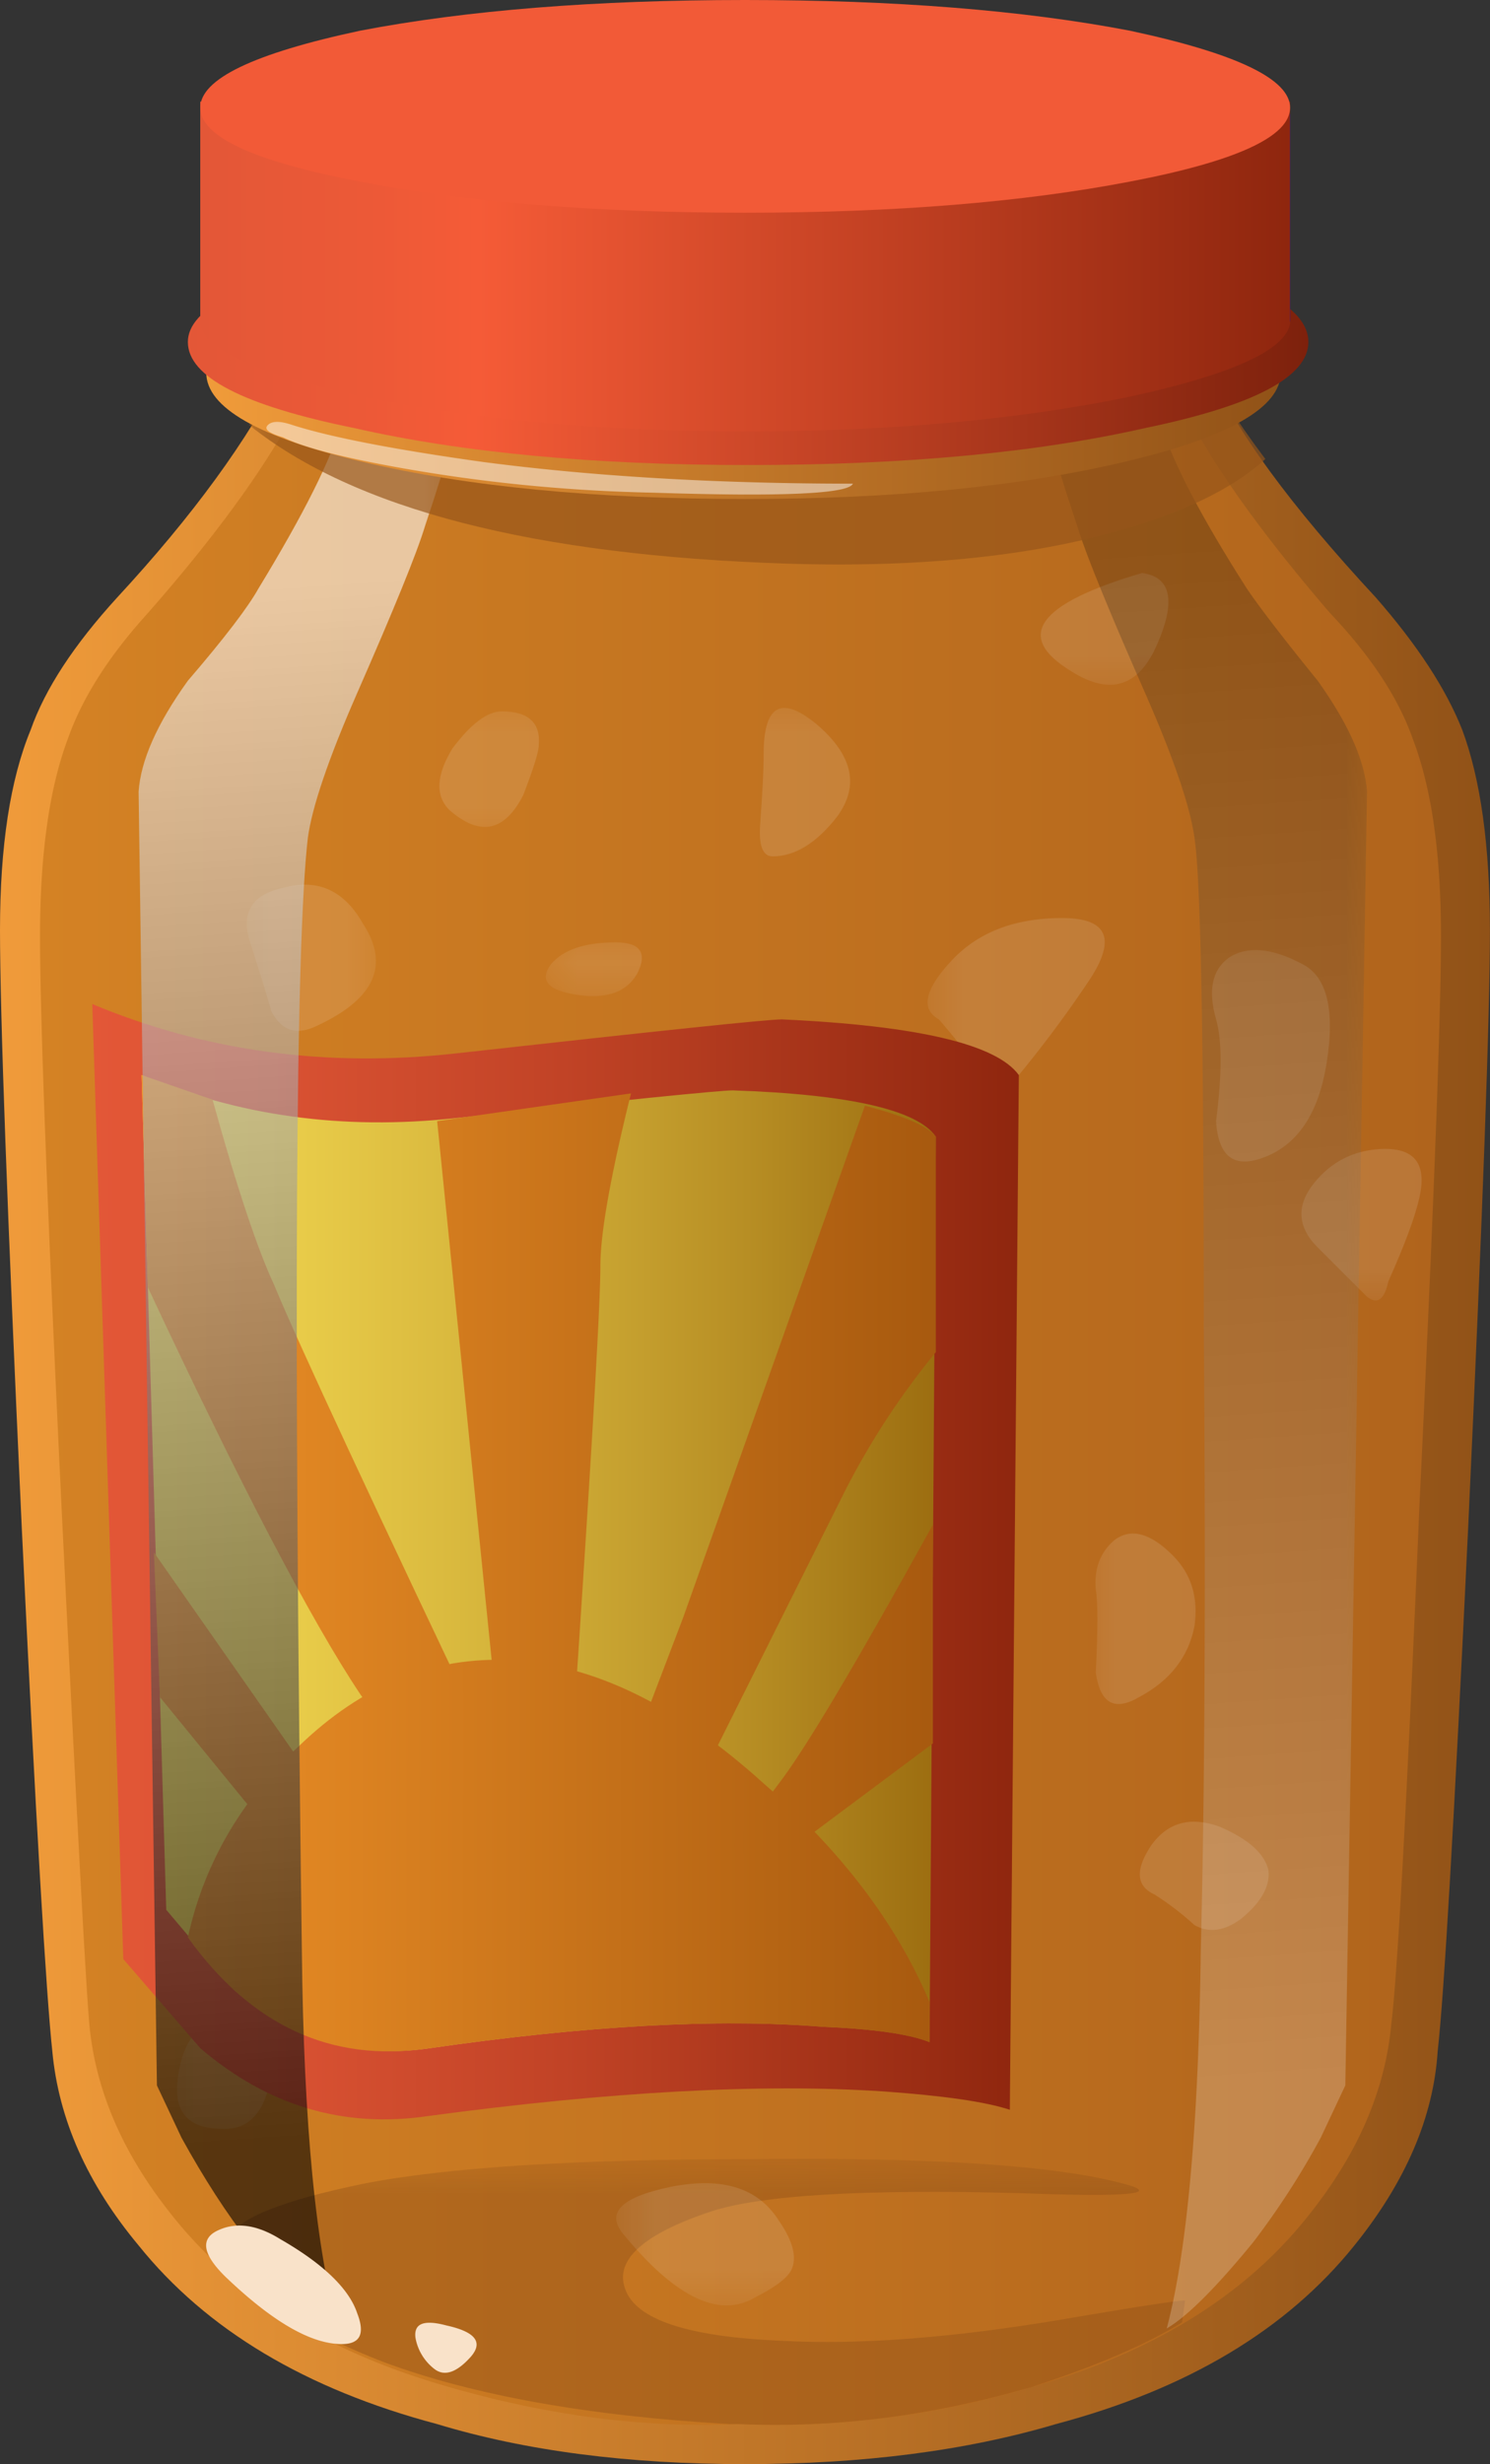 <svg xmlns="http://www.w3.org/2000/svg" viewBox="0 0 24.2 40"><rect x="0" y="0" width="24.2" height="40" fill="#333333" stroke="none"/><defs><clipPath id="W"><path d="M14 6h3v3h-3V6z"/></clipPath><clipPath id="aE"><path d="M3 25h9v2H3v-2z"/></clipPath><clipPath id="a"><path d="M2 0h14v4H2V0z"/></clipPath><clipPath id="aD"><path d="M3 25h9v2H3v-2z"/></clipPath><clipPath id="u"><path d="M2 0h14v4H2V0z"/></clipPath><clipPath id="v"><path d="M2 0h14v4H2V0z"/></clipPath><clipPath id="b"><path d="M5 21h3v2H5v-2z"/></clipPath><clipPath id="q"><path d="M3 25h9v2H3v-2z"/></clipPath><clipPath id="x"><path d="M5 21h3v2H5v-2z"/></clipPath><clipPath id="y"><path d="M5 21h3v2H5v-2z"/></clipPath><clipPath id="c"><path d="M9 20h3v3H9v-3z"/></clipPath><clipPath id="ay"><path d="M3 24h14v4H3v-4z"/></clipPath><clipPath id="A"><path d="M9 20h3v3H9v-3z"/></clipPath><clipPath id="B"><path d="M9 20h3v3H9v-3z"/></clipPath><clipPath id="d"><path d="M12 17h3v4h-3v-4z"/></clipPath><clipPath id="ax"><path d="M3 24h14v4H3v-4z"/></clipPath><clipPath id="D"><path d="M12 17h3v4h-3v-4z"/></clipPath><clipPath id="E"><path d="M12 17h3v4h-3v-4z"/></clipPath><clipPath id="e"><path d="M7 19h2v1H7v-1z"/></clipPath><clipPath id="p"><path d="M3 24h14v4H3v-4z"/></clipPath><clipPath id="G"><path d="M7 19h2v1H7v-1z"/></clipPath><clipPath id="H"><path d="M7 19h2v1H7v-1z"/></clipPath><clipPath id="f"><path d="M3 18h2v3H3v-3z"/></clipPath><clipPath id="au"><path d="M13 1h5v26h-5V1z"/></clipPath><clipPath id="J"><path d="M3 18h2v3H3v-3z"/></clipPath><clipPath id="K"><path d="M3 18h2v3H3v-3z"/></clipPath><clipPath id="g"><path d="M2 4h2v2H2V4z"/></clipPath><clipPath id="at"><path d="M13 1h5v26h-5V1z"/></clipPath><clipPath id="M"><path d="M2 4h2v2H2V4z"/></clipPath><clipPath id="N"><path d="M2 4h2v2H2V4z"/></clipPath><clipPath id="h"><path d="M8 2h3v2H8V2z"/></clipPath><clipPath id="o"><path d="M13 1h5v26h-5V1z"/></clipPath><clipPath id="P"><path d="M8 2h3v2H8V2z"/></clipPath><clipPath id="Q"><path d="M8 2h3v2H8V2z"/></clipPath><clipPath id="i"><path d="M14 9h2v4h-2V9z"/></clipPath><clipPath id="aq"><path d="M1 1h5v26H1V1z"/></clipPath><clipPath id="S"><path d="M14 9h2v4h-2V9z"/></clipPath><clipPath id="T"><path d="M14 9h2v4h-2V9z"/></clipPath><clipPath id="j"><path d="M14 6h3v3h-3V6z"/></clipPath><clipPath id="ap"><path d="M1 1h5v26H1V1z"/></clipPath><clipPath id="V"><path d="M14 6h3v3h-3V6z"/></clipPath><clipPath id="n"><path d="M1 1h5v26H1V1z"/></clipPath><clipPath id="k"><path d="M15 16h3v4h-3v-4z"/></clipPath><clipPath id="af"><path d="M13 23h3v2h-3v-2z"/></clipPath><clipPath id="Y"><path d="M15 16h3v4h-3v-4z"/></clipPath><clipPath id="Z"><path d="M15 16h3v4h-3v-4z"/></clipPath><clipPath id="l"><path d="M16 15h3v3h-3v-3z"/></clipPath><clipPath id="ae"><path d="M13 23h3v2h-3v-2z"/></clipPath><clipPath id="ab"><path d="M16 15h3v3h-3v-3z"/></clipPath><clipPath id="ac"><path d="M16 15h3v3h-3v-3z"/></clipPath><clipPath id="m"><path d="M13 23h3v2h-3v-2z"/></clipPath><mask id="O"><g clip-path="url(#h)"><path d="M8 2h3v2H8V2z" fill-opacity=".121"/></g></mask><mask id="ad"><g clip-path="url(#m)"><path d="M13 23h3v2h-3v-2z" fill-opacity=".121"/></g></mask><mask id="X"><g clip-path="url(#k)"><path d="M15 16h3v4h-3v-4z" fill-opacity=".121"/></g></mask><mask id="t"><g clip-path="url(#a)"><path d="M2 0h14v4H2V0z" fill-opacity=".461"/></g></mask><mask id="aC"><g clip-path="url(#q)"><path d="M3 25h9v2H3v-2z" fill-opacity=".48"/></g></mask><mask id="w"><g clip-path="url(#b)"><path d="M5 21h3v2H5v-2z" fill-opacity=".121"/></g></mask><mask id="z"><g clip-path="url(#c)"><path d="M9 20h3v3H9v-3z" fill-opacity=".121"/></g></mask><mask id="C"><g clip-path="url(#d)"><path d="M12 17h3v4h-3v-4z" fill-opacity=".121"/></g></mask><mask id="aw"><g clip-path="url(#p)"><path d="M3 24h14v4H3v-4z" fill-opacity=".672"/></g></mask><mask id="F"><g clip-path="url(#e)"><path d="M7 19h2v1H7v-1z" fill-opacity=".121"/></g></mask><mask id="I"><g clip-path="url(#f)"><path d="M3 18h2v3H3v-3z" fill-opacity=".121"/></g></mask><mask id="L"><g clip-path="url(#g)"><path d="M2 4h2v2H2V4z" fill-opacity=".121"/></g></mask><mask id="ao"><g clip-path="url(#n)"><path d="M1 1h5v26H1V1z" fill-opacity=".578"/></g></mask><mask id="U"><g clip-path="url(#j)"><path d="M14 6h3v3h-3V6z" fill-opacity=".121"/></g></mask><mask id="R"><g clip-path="url(#i)"><path d="M14 9h2v4h-2V9z" fill-opacity=".121"/></g></mask><mask id="as"><g clip-path="url(#o)"><path d="M13 1h5v26h-5V1z" fill-opacity=".211"/></g></mask><mask id="aa"><g clip-path="url(#l)"><path d="M16 15h3v3h-3v-3z" fill-opacity=".121"/></g></mask><linearGradient id="aj" y2="27.875" gradientUnits="userSpaceOnUse" x2="15.987" gradientTransform="matrix(.8 0 0 -.8 0 32)" y1="27.875" x1="1.612"><stop offset="0" stop-color="#f29429"/><stop offset="1" stop-color="#a3560d"/></linearGradient><linearGradient id="ar" y2="-15753" gradientUnits="userSpaceOnUse" x2="-521.78" gradientTransform="rotate(-86.009 6552.281 -6525.57) scale(.8)" y1="-15753" x1="-546.94"><stop offset="0" stop-color="#fff"/><stop offset="1"/></linearGradient><linearGradient id="an" y2="23.75" gradientUnits="userSpaceOnUse" x2="15.987" gradientTransform="matrix(.8 0 0 -.8 0 32)" y1="23.75" x1="1.612"><stop offset="0" stop-color="#f29429"/><stop offset="1" stop-color="#a3560d"/></linearGradient><linearGradient id="av" y2="-2.381" gradientUnits="userSpaceOnUse" x2="2.518" gradientTransform="matrix(.8 0 0 .8 13.52 26.92)" y1="-27.48" x1="4.268"><stop offset="0" stop-color="#fff"/><stop offset="1"/></linearGradient><linearGradient id="am" y2="23.544" gradientUnits="userSpaceOnUse" x2="15.987" gradientTransform="matrix(.8 0 0 -.8 0 32)" y1="23.544" x1="1.612"><stop offset="0" stop-color="#f29429"/><stop offset="1" stop-color="#a3560d"/></linearGradient><linearGradient id="al" y2="23.375" gradientUnits="userSpaceOnUse" x2="15.987" gradientTransform="matrix(.8 0 0 -.8 0 32)" y1="23.375" x1="1.612"><stop offset="0" stop-color="#f29429"/><stop offset="1" stop-color="#a3560d"/></linearGradient><linearGradient id="ak" y2="27.55" gradientUnits="userSpaceOnUse" x2="15.987" gradientTransform="matrix(.8 0 0 -.8 0 32)" y1="27.55" x1="1.612"><stop offset="0" stop-color="#f29429"/><stop offset="1" stop-color="#a3560d"/></linearGradient><linearGradient id="s" y2="22.856" gradientUnits="userSpaceOnUse" x2="23.35" gradientTransform="matrix(.8 0 0 -.8 0 32)" y1="22.856" x1=".65"><stop offset="0" stop-color="#d48224"/><stop offset="1" stop-color="#b0641c"/></linearGradient><linearGradient id="az" y2="6.05" gradientUnits="userSpaceOnUse" x2="20.825" gradientTransform="matrix(.8 0 0 -.8 0 32)" y1="6.05" x1="3.35"><stop offset="0" stop-color="#f09b3a"/><stop offset="1" stop-color="#915217"/></linearGradient><linearGradient id="aA" y2="5.55" gradientUnits="userSpaceOnUse" x2="21.25" gradientTransform="matrix(.8 0 0 -.8 0 32)" y1="5.55" x1="3.05"><stop offset="0" stop-color="#e35737"/><stop offset=".153" stop-color="#ec5937"/><stop offset=".255" stop-color="#f55b37"/><stop offset="1" stop-color="#7d210c"/></linearGradient><linearGradient id="aB" y2="4.325" gradientUnits="userSpaceOnUse" x2="20.925" gradientTransform="matrix(.8 0 0 -.8 0 32)" y1="4.325" x1="3.25"><stop offset="0" stop-color="#e35737"/><stop offset=".153" stop-color="#ec5937"/><stop offset=".255" stop-color="#f55b37"/><stop offset="1" stop-color="#8f260e"/></linearGradient><linearGradient id="ai" y2="30.121" gradientUnits="userSpaceOnUse" x2="15.987" gradientTransform="matrix(.8 0 0 -.8 0 32)" y1="30.121" x1="1.612"><stop offset="0" stop-color="#f29429"/><stop offset="1" stop-color="#a3560d"/></linearGradient><linearGradient id="ah" y2="25.371" gradientUnits="userSpaceOnUse" x2="15.225" gradientTransform="matrix(.8 0 0 -.8 0 32)" y1="25.371" x1="2.3"><stop offset="0" stop-color="#f2d850"/><stop offset=".161" stop-color="#ebcf4b"/><stop offset=".427" stop-color="#d7b63c"/><stop offset=".761" stop-color="#b78e24"/><stop offset="1" stop-color="#9c6d10"/></linearGradient><linearGradient id="ag" y2="25.352" gradientUnits="userSpaceOnUse" x2="16.525" gradientTransform="matrix(.8 0 0 -.8 0 32)" y1="25.352" x1="1.475"><stop offset="0" stop-color="#e35737"/><stop offset=".192" stop-color="#da5233"/><stop offset=".51" stop-color="#c14326"/><stop offset=".91" stop-color="#992c13"/><stop offset="1" stop-color="#8f260e"/></linearGradient><linearGradient id="r" y2="23" gradientUnits="userSpaceOnUse" x2="24.175" gradientTransform="matrix(.8 0 0 -.8 0 32)" y1="23"><stop offset="0" stop-color="#f09b3a"/><stop offset="1" stop-color="#915217"/></linearGradient></defs><path d="M17.879 24.238c.535-.613.91-1.183 1.121-1.718.238-.641.359-1.508.359-2.598 0-1.094-.093-3.668-.281-7.723-.183-3.84-.316-6.121-.398-6.84-.055-.851-.414-1.691-1.082-2.519-.879-1.094-2.172-1.867-3.879-2.32C12.547.172 11.199 0 9.68 0c-1.52 0-2.852.172-4 .52-1.707.453-3 1.226-3.879 2.32C1.133 3.641.762 4.48.68 5.359c-.078.719-.215 3-.399 6.84C.094 16.254 0 18.828 0 19.922c0 1.09.133 1.957.398 2.598.188.535.563 1.105 1.122 1.718.988 1.067 1.707 2.055 2.16 2.961l6-.32 6.039.32c.32-.773 1.043-1.758 2.16-2.961z" fill-rule="evenodd" fill="url(#r)" transform="matrix(1.25 0 0 -1.25 0 40)"/><path d="M17.281 24.039c.531-.559.891-1.105 1.078-1.641.243-.636.364-1.492.364-2.558 0-1.039-.094-3.52-.282-7.442-.16-3.785-.281-6.011-.363-6.679-.078-.852-.426-1.664-1.039-2.442C16.215 2.211 15 1.453 13.398 1A11.597 11.597 0 009.602.52C8.398.465 7.145.625 5.84 1c-1.602.453-2.813 1.211-3.641 2.277-.613.778-.961 1.59-1.039 2.442-.055.668-.172 2.894-.359 6.679C.613 16.32.52 18.801.52 19.84c0 1.066.121 1.922.359 2.558.187.536.535 1.082 1.043 1.641.984 1.121 1.664 2.082 2.039 2.883l5.641-.281 5.679.281c.344-.777 1.012-1.734 2-2.883z" fill-rule="evenodd" fill="url(#s)" transform="matrix(1.25 0 0 -1.25 0 40)"/><g mask="url(#t)" transform="matrix(1.25 0 0 -1.25 0 40)"><g clip-path="url(#u)"><g clip-path="url(#v)"><path d="M13.801 1.879c1.094.187 1.625.266 1.597.242l-.039-.281c-.48-.293-1.132-.574-1.961-.84C12.121.629 10.855.465 9.602.52H9.48C7.641.625 6.148.895 5 1.32c-.559.215-.945.414-1.16.602-.668.449-.945.797-.84 1.039.105.238.68.465 1.719.68 1.093.214 2.773.32 5.043.32 2.343.027 3.957-.082 4.84-.32.503-.133.05-.176-1.364-.121-2.023.054-3.359-.028-4-.239-.879-.293-1.25-.629-1.117-1 .133-.402.813-.629 2.039-.679 1.012-.055 2.227.039 3.641.277z" fill-rule="evenodd" fill="#935318"/></g></g></g><g mask="url(#w)" transform="matrix(1.25 0 0 -1.25 0 40)"><g clip-path="url(#x)"><g clip-path="url(#y)"><path d="M6.52 22.762c.347 0 .507-.149.48-.442 0-.082-.066-.293-.199-.64-.242-.481-.563-.547-.961-.2-.188.188-.172.454.039.801.242.321.453.481.641.481z" fill-rule="evenodd" fill="#fff"/></g></g></g><g mask="url(#z)" transform="matrix(1.25 0 0 -1.25 0 40)"><g clip-path="url(#A)"><g clip-path="url(#B)"><path d="M10.602 22.602c.476-.403.57-.801.277-1.204-.266-.343-.547-.519-.84-.519-.133 0-.184.148-.16.441.027.375.043.668.043.879 0 .641.223.774.68.403z" fill-rule="evenodd" fill="#fff"/></g></g></g><g mask="url(#C)" transform="matrix(1.25 0 0 -1.25 0 40)"><g clip-path="url(#D)"><g clip-path="url(#E)"><path d="M13.801 20.078c.586 0 .707-.266.359-.797a15.265 15.265 0 00-.922-1.242c-.105-.211-.265-.199-.476.039-.348.43-.535.656-.563.684-.238.133-.187.383.16.758.348.375.829.558 1.442.558z" fill-rule="evenodd" fill="#fff"/></g></g></g><g mask="url(#F)" transform="matrix(1.25 0 0 -1.25 0 40)"><g clip-path="url(#G)"><g clip-path="url(#H)"><path d="M8 19.762c.32 0 .414-.137.281-.403-.136-.238-.386-.332-.761-.281-.399.055-.52.188-.36.402.16.188.442.282.84.282z" fill-rule="evenodd" fill="#fff"/></g></g></g><g mask="url(#I)" transform="matrix(1.25 0 0 -1.25 0 40)"><g clip-path="url(#J)"><g clip-path="url(#K)"><path d="M4.719 20c.347-.535.148-.973-.598-1.32-.269-.133-.469-.067-.601.199 0 .027-.094.336-.282.922-.105.371.055.597.481.679.426.106.761-.054 1-.48z" fill-rule="evenodd" fill="#fff"/></g></g></g><g mask="url(#L)" transform="matrix(1.25 0 0 -1.25 0 40)"><g clip-path="url(#M)"><g clip-path="url(#N)"><path d="M3.039 5.801c.375 0 .535-.254.481-.762-.079-.504-.321-.734-.719-.68-.403.028-.563.266-.481.719.078.481.321.723.719.723z" fill-rule="evenodd" fill="#fff"/></g></g></g><g mask="url(#O)" transform="matrix(1.25 0 0 -1.25 0 40)"><g clip-path="url(#P)"><g clip-path="url(#Q)"><path d="M10.121 3.16c.184-.265.238-.48.16-.64-.054-.106-.215-.227-.48-.36-.453-.265-1.016 0-1.68.801-.266.293-.066.504.598.641.668.132 1.136-.016 1.402-.442z" fill-rule="evenodd" fill="#fff"/></g></g></g><g mask="url(#R)" transform="matrix(1.25 0 0 -1.25 0 40)"><g clip-path="url(#S)"><g clip-path="url(#T)"><path d="M15.238 11.801c.242-.242.336-.547.282-.922-.079-.399-.321-.707-.719-.918-.321-.188-.508-.082-.563.32.028.559.028.918 0 1.078-.023.266.055.481.242.641.215.16.465.094.758-.199z" fill-rule="evenodd" fill="#fff"/></g></g></g><g mask="url(#U)" transform="matrix(1.25 0 0 -1.25 0 40)"><g clip-path="url(#V)"><g clip-path="url(#W)"><path d="M15.84 8.281c.375-.16.586-.347.64-.562.028-.211-.093-.426-.359-.641-.215-.156-.414-.183-.601-.078a3.73 3.73 0 01-.52.398c-.238.11-.254.321-.039.641.211.293.504.375.879.242z" fill-rule="evenodd" fill="#fff"/></g></g></g><g mask="url(#X)" transform="matrix(1.25 0 0 -1.25 0 40)"><g clip-path="url(#Y)"><g clip-path="url(#Z)"><path d="M16.922 19.48c.316-.16.426-.585.316-1.281-.105-.664-.383-1.078-.84-1.238-.371-.133-.57.027-.597.48.078.614.078 1.051 0 1.321-.106.371-.055.636.16.797.238.16.559.136.961-.079z" fill-rule="evenodd" fill="#fff"/></g></g></g><g mask="url(#aa)" transform="matrix(1.25 0 0 -1.25 0 40)"><g clip-path="url(#ab)"><g clip-path="url(#ac)"><path d="M18.441 16.441c-.054-.242-.187-.601-.402-1.082-.051-.238-.144-.304-.277-.199l-.641.641c-.266.265-.281.547-.043.84.215.265.496.414.844.437.453.027.625-.183.519-.637z" fill-rule="evenodd" fill="#fff"/></g></g></g><g mask="url(#ad)" transform="matrix(1.25 0 0 -1.25 0 40)"><g clip-path="url(#ae)"><g clip-path="url(#af)"><path d="M14.84 24.559c.375-.051.441-.36.199-.918-.238-.559-.613-.68-1.117-.36-.75.453-.442.879.918 1.278z" fill-rule="evenodd" fill="#fff"/></g></g></g><path d="M1.199 18.961c1.469-.613 3.039-.828 4.723-.641 2.637.293 4.051.442 4.238.442 1.762-.082 2.785-.321 3.078-.723l-.117-13.437c-.32.105-.867.183-1.641.238-1.574.105-3.546 0-5.921-.32-1.094-.161-2.079.132-2.957.882l-1 1.157-.403 12.402z" fill-rule="evenodd" fill="url(#ag)" transform="matrix(1.25 0 0 -1.25 0 40)"/><path d="M1.84 18.039c1.254-.531 2.613-.719 4.082-.559 2.238.239 3.437.36 3.598.36 1.519-.051 2.402-.254 2.64-.602L12.078 5.48c-.266.106-.73.172-1.398.2-1.36.109-3.067.015-5.121-.282-.934-.132-1.774.122-2.52.762L2.16 7.199l-.32 10.84z" fill-rule="evenodd" fill="url(#ah)" transform="matrix(1.25 0 0 -1.25 0 40)"/><path d="M6.641 10.441c1.066-.054 2.16-.586 3.281-1.601 1.012-.879 1.73-1.828 2.156-2.84v-.52c-.266.106-.73.172-1.398.2-1.36.109-3.067.015-5.121-.282-1.254-.183-2.293.293-3.118 1.442.211.961.692 1.785 1.438 2.48.828.801 1.746 1.172 2.762 1.121z" fill-rule="evenodd" fill="url(#ai)" transform="matrix(1.25 0 0 -1.25 0 40)"/><path d="M2.078 9.961L2 11.84l2.52-3.602-.481-.679-1.961 2.402z" fill-rule="evenodd" fill="url(#aj)" transform="matrix(1.25 0 0 -1.25 0 40)"/><path d="M12.121 9.359l-2.199-1.64-.402.32.601.801c.348.453 1.012 1.574 2 3.359v-2.84z" fill-rule="evenodd" fill="url(#ak)" transform="matrix(1.25 0 0 -1.25 0 40)"/><path d="M5.762 8.559C5.68 8.613 5.32 9.094 4.68 10c-.641.961-1.559 2.719-2.758 5.281l-.082 2.758.922-.32c.316-1.145.586-1.946.797-2.399.32-.773 1.308-2.894 2.961-6.359l-.758-.402z" fill-rule="evenodd" fill="url(#al)" transform="matrix(1.25 0 0 -1.25 0 40)"/><path d="M7.398 8.801c0-.348-.144-.36-.437-.039a1.986 1.986 0 00-.52 1.16l-.761 7.519 2.519.36c-.265-1.067-.398-1.813-.398-2.242 0-.532-.133-2.786-.403-6.758z" fill-rule="evenodd" fill="url(#am)" transform="matrix(1.25 0 0 -1.25 0 40)"/><path d="M11.238 17.641c.508-.133.817-.266.922-.403v-2.797a9.985 9.985 0 01-1.199-1.839L8.84 8.359l-.602.719v.242L8.879 11c.027.078.816 2.293 2.359 6.641z" fill-rule="evenodd" fill="url(#an)" transform="matrix(1.25 0 0 -1.25 0 40)"/><g mask="url(#ao)" transform="matrix(1.25 0 0 -1.25 0 40)"><g clip-path="url(#ap)"><g clip-path="url(#aq)"><path d="M4.441 26.52L6 26.918c0-.211-.16-.797-.48-1.758-.106-.348-.399-1.066-.879-2.16-.375-.855-.586-1.48-.641-1.879-.16-1.387-.188-6.203-.078-14.441.023-2.266.183-3.907.476-4.918-.293.156-.679.531-1.16 1.117-.293.375-.586.828-.879 1.359l-.32.68-.238 16.801c.027.402.238.883.64 1.441.481.559.786.961.918 1.199.586.961.946 1.68 1.082 2.161z" fill-rule="evenodd" fill="url(#ar)"/></g></g></g><g mask="url(#as)" transform="matrix(1.25 0 0 -1.25 0 40)"><g clip-path="url(#at)"><g clip-path="url(#au)"><path d="M15.078 26.52c.137-.481.508-1.2 1.121-2.161.16-.238.469-.64.922-1.199.399-.558.613-1.039.641-1.441L17.48 4.918l-.32-.68a10.284 10.284 0 00-.879-1.359c-.48-.586-.855-.961-1.121-1.117.266 1.011.414 2.652.442 4.918.05 1.922.066 4.613.039 8.082 0 3.703-.039 5.824-.121 6.359-.055.399-.266 1.024-.641 1.879-.481 1.094-.774 1.812-.879 2.16-.32.961-.48 1.547-.48 1.758l1.558-.398z" fill-rule="evenodd" fill="url(#av)"/></g></g></g><g mask="url(#aw)" transform="matrix(1.25 0 0 -1.25 0 40)"><g clip-path="url(#ax)"><g clip-path="url(#ay)"><path d="M15.719 27.199c.082-.238.32-.625.722-1.16-.375-.344-.949-.641-1.722-.879-1.227-.375-2.719-.535-4.481-.48-3.304.105-5.636.707-7 1.8l.442.719 6-.32 6.039.32z" fill-rule="evenodd" fill="#955519"/></g></g></g><path d="M16.641 27.16c0-.453-.68-.84-2.039-1.16-1.364-.32-3-.48-4.922-.48-1.946 0-3.602.16-4.961.48-1.36.32-2.039.707-2.039 1.16s.679.84 2.039 1.16c1.359.321 3.015.481 4.961.481 1.922 0 3.558-.16 4.922-.481 1.359-.32 2.039-.707 2.039-1.16z" fill-rule="evenodd" fill="url(#az)" transform="matrix(1.25 0 0 -1.25 0 40)"/><path d="M17 27.559c0-.454-.707-.825-2.121-1.118-1.414-.32-3.133-.48-5.16-.48-2 0-3.707.16-5.117.48-1.442.293-2.161.664-2.161 1.118 0 .429.719.8 2.161 1.121 1.41.32 3.117.48 5.117.48 2.027 0 3.75-.16 5.16-.48 1.414-.293 2.121-.668 2.121-1.121z" fill-rule="evenodd" fill="url(#aA)" transform="matrix(1.25 0 0 -1.25 0 40)"/><path d="M20.953 5.2c-.035.4-.92.753-2.652 1.05-1.7.269-3.77.4-6.201.4-2.397 0-4.449-.131-6.147-.4-1.734-.297-2.638-.65-2.7-1.05V1.85h17.7V5.2z" fill-rule="evenodd" fill="#0304d6"/><path d="M16.762 30.68v-2.879c-.055-.348-.762-.668-2.121-.961-1.442-.293-3.094-.442-4.961-.442-1.84 0-3.481.149-4.918.442-1.387.293-2.11.613-2.16.961v2.879h14.16z" fill-rule="evenodd" fill="url(#aB)" transform="matrix(1.25 0 0 -1.25 0 40)"/><path d="M20.953 1.748c0 .468-.87.87-2.603 1.2-1.734.333-3.819.505-6.25.505-2.432 0-4.517-.172-6.25-.504-1.734-.331-2.597-.733-2.597-1.201 0-.464.863-.88 2.597-1.25C7.583.166 9.668 0 12.1 0c2.431 0 4.516.166 6.25.498 1.732.37 2.603.786 2.603 1.25z" fill-rule="evenodd" fill="#f25a37"/><g mask="url(#aC)" transform="matrix(1.25 0 0 -1.25 0 40)"><g clip-path="url(#aD)"><g clip-path="url(#aE)"><path d="M3.801 26.48c.504-.16 1.332-.32 2.48-.48 1.438-.188 3.039-.281 4.801-.281-.055-.133-.922-.172-2.602-.117a21.104 21.104 0 00-3.242.316c-.773.137-1.293.27-1.558.402-.188.055-.254.106-.2.16.055.055.161.055.321 0z" fill-rule="evenodd" fill="#fff"/></g></g></g><path d="M4.551 36.347c.698.4 1.118.807 1.25 1.202.131.337.049.502-.25.502-.502 0-1.132-.366-1.899-1.102-.37-.367-.4-.617-.102-.748.297-.136.635-.082 1.001.146zM7.251 37.749c.464.102.6.268.4.503-.233.263-.435.332-.6.2a.82.82 0 01-.303-.503c-.03-.234.137-.298.503-.2z" fill-rule="evenodd" fill="#f9e2c9"/></svg>